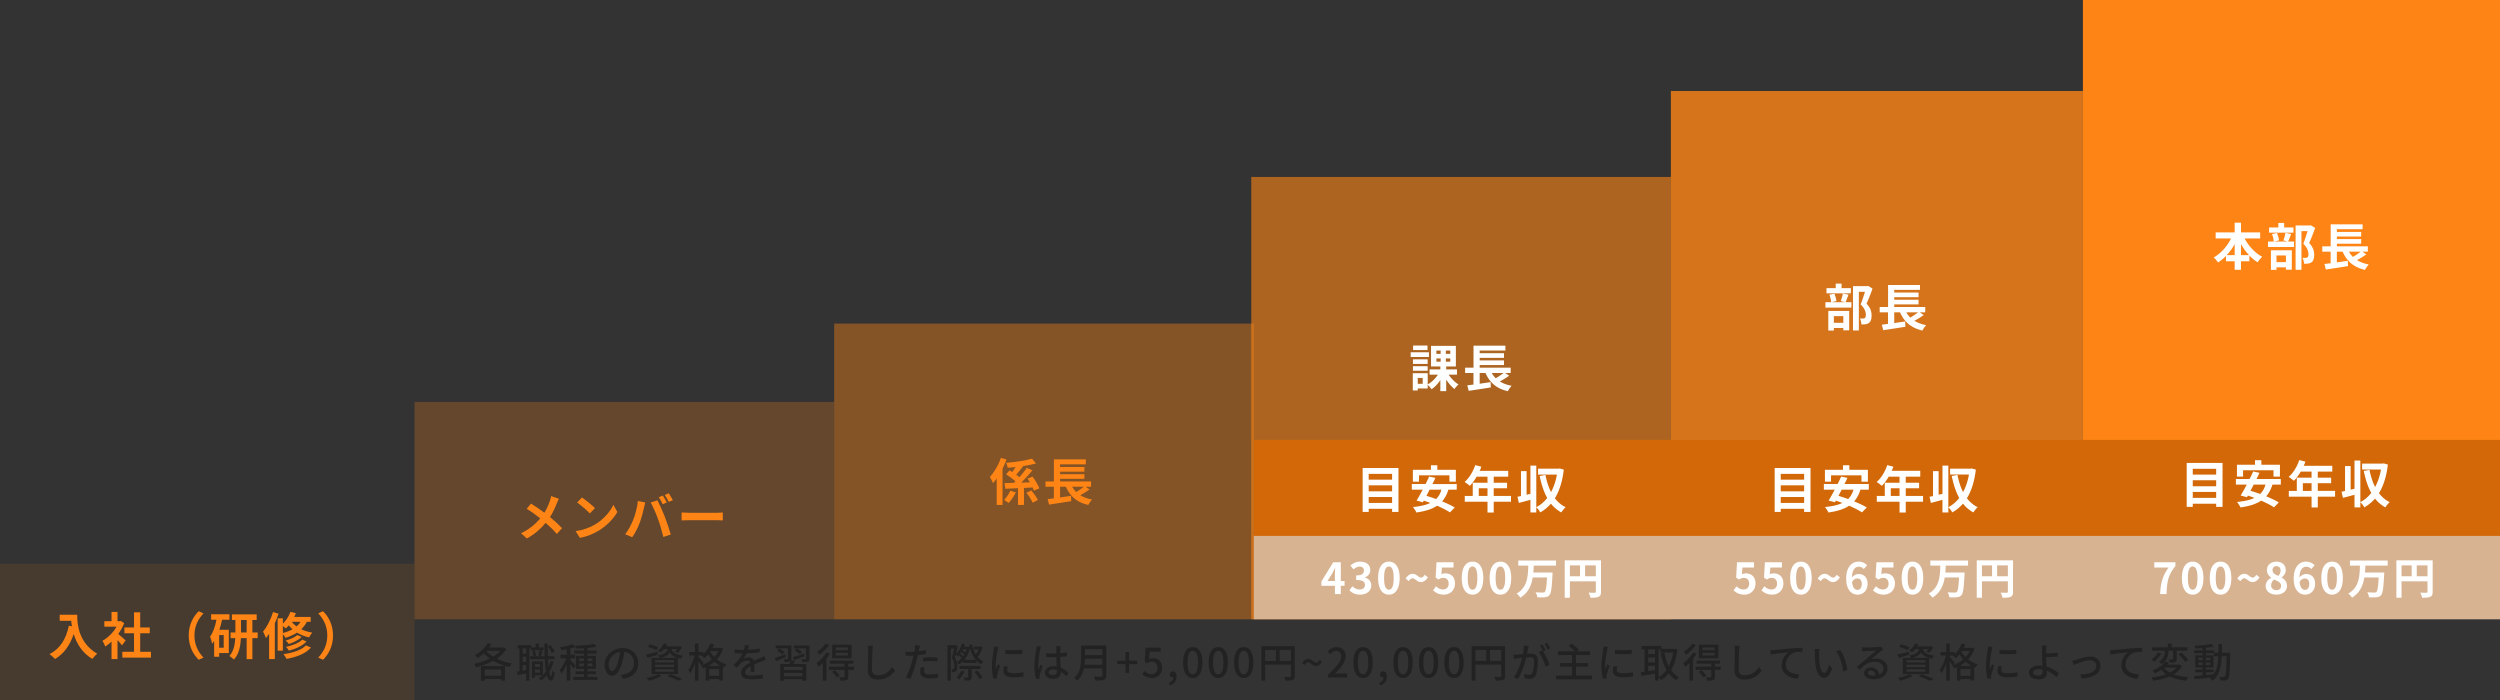 <svg width="989" height="277" fill="none" xmlns="http://www.w3.org/2000/svg"><rect width="100%" height="100%" fill="#333333" stroke="none"/><path opacity=".1" fill="#FE8515" d="M0 223h164v54H0z"/><path opacity=".24" fill="#FE8515" d="M164 159h166v86H164z"/><path d="M23.62 243.18h6.92c0 3.78.54 11.08 7.9 15.42-.52.42-1.5 1.46-1.92 2.08-4.14-2.5-6.26-6.28-7.36-9.86-1.5 4.48-3.9 7.8-7.38 9.88-.44-.5-1.56-1.48-2.18-1.94 4.16-2.1 6.54-5.96 7.64-11.22l1.22.22c-.14-.76-.22-1.48-.28-2.16h-4.56v-2.42Zm26.08 10.18-1.44 1.94c-.42-.56-1.1-1.36-1.78-2.1v7.54h-2.36v-6.9c-.8.74-1.64 1.4-2.48 1.92-.2-.64-.76-1.8-1.12-2.26 2.18-1.18 4.28-3.28 5.6-5.6h-4.84v-2.14h2.84v-3.68h2.36v3.68h.9l.42-.1 1.34.86c-.6 1.52-1.4 2.96-2.36 4.28.96.78 2.5 2.16 2.92 2.56Zm5.76 4.48h4.26v2.32H48.4v-2.32h4.62v-7.32h-3.8v-2.3h3.8v-5.98h2.44v5.98h3.78v2.3h-3.78v7.32ZM78.6 261c-2.16-2.12-3.94-5.32-3.94-9.6 0-4.28 1.78-7.48 3.94-9.6l1.9.84c-2 2.16-3.58 4.92-3.58 8.76s1.58 6.6 3.58 8.76l-1.9.84Zm9.9-4.76v-5h-1.8v5h1.8Zm2.28-11.08h-2.94c-.26 1.34-.62 2.7-1.06 3.98h3.74v9.2H86.7v1.46h-1.98v-6.22c-.26.38-.54.76-.82 1.1-.08-.64-.48-2.16-.8-2.84 1.22-1.64 2.04-4.06 2.54-6.68h-2.12V243h7.26v2.16Zm4.56 5.04h2.24v-4.94h-2.24v4.94Zm6.6 0v2.24h-2.1v8.32h-2.26v-8.32H95.3c-.12 2.94-.7 6.28-2.76 8.46-.4-.42-1.26-1.08-1.8-1.38 1.72-1.86 2.22-4.64 2.34-7.08h-1.86v-2.24h1.9v-4.94h-1.38v-2.2h9.8v2.2h-1.7v4.94h2.1Zm6.08-8.08 2.18.66c-.42 1.24-.92 2.54-1.48 3.78v14.16h-2.26v-10c-.4.6-.82 1.18-1.26 1.68-.2-.56-.76-1.94-1.14-2.56 1.6-1.88 3.08-4.8 3.96-7.72Zm3.88 5.52v2.78c1.42-.36 2.7-.84 3.82-1.48-.56-.5-1.06-1.02-1.48-1.54-.36.44-.76.84-1.16 1.2-.26-.26-.74-.64-1.18-.96Zm7.02-1.66h-3.52c.5.64 1.14 1.28 1.92 1.84.64-.54 1.16-1.14 1.6-1.84Zm3.98 0h-1.5c-.58 1.14-1.34 2.1-2.22 2.94 1.24.6 2.7 1.08 4.36 1.34-.42.44-1 1.34-1.28 1.9-1.84-.4-3.44-1.08-4.76-1.9-1.34.88-2.88 1.56-4.56 2.06-.18-.36-.64-.98-1.04-1.44v6.52h-2.06v-12.8h2.06v2.12c1.3-1.22 2.38-2.92 3-4.66l2.16.5c-.2.5-.42 1.02-.66 1.5h6.5v1.92Zm-3.34 7.08 1.7.7c-1.58 1.72-4.24 2.92-6.96 3.62-.26-.44-.74-1.1-1.16-1.48 2.5-.52 5.1-1.52 6.42-2.84Zm-1.96-1.82 1.74.72c-1.24 1.26-3.22 2.2-5.08 2.8-.28-.44-.8-1-1.26-1.36 1.7-.44 3.62-1.26 4.6-2.16Zm3.4 4.08 2.04.82c-2.08 2.44-5.62 3.78-9.7 4.52-.26-.58-.74-1.36-1.2-1.88 3.68-.5 7.14-1.58 8.86-3.46Zm6.8-13.52c2.16 2.12 3.94 5.32 3.94 9.6 0 4.28-1.78 7.48-3.94 9.6l-1.9-.84c2-2.16 3.58-4.92 3.58-8.76s-1.58-6.6-3.58-8.76l1.9-.84Zm90.24-45.56 3.06 1.08c-.26.44-.64 1.32-.82 1.78-.6 1.6-1.5 3.6-2.7 5.44 1.76 1.44 3.42 2.98 4.76 4.4l-2.06 2.3c-1.4-1.64-2.82-3.02-4.42-4.4-1.76 2.12-4.06 4.34-7.44 6.18l-2.3-2.06c3.26-1.58 5.64-3.52 7.6-5.9-1.42-1.12-3.32-2.56-5.36-3.78l1.72-2.06c1.6 1 3.66 2.4 5.28 3.6 1.02-1.6 1.66-3.18 2.2-4.74.18-.5.38-1.32.48-1.84Zm12.18.56c1.4.94 4 3.02 5.16 4.22l-2.04 2.1c-1.04-1.12-3.54-3.3-5-4.32l1.88-2Zm-2.5 13.32c3.12-.44 5.72-1.46 7.66-2.62 3.4-2.02 6.02-5.08 7.28-7.78l1.56 2.82c-1.52 2.7-4.18 5.46-7.4 7.4-2.02 1.22-4.6 2.34-7.42 2.82l-1.68-2.64Zm34.48-14.08c.5.74 1.2 2 1.58 2.74l-1.6.7c-.42-.82-1.02-2.02-1.56-2.78l1.58-.66Zm2.36-.9c.52.76 1.26 2.02 1.62 2.72l-1.6.7c-.4-.84-1.06-2-1.6-2.76l1.58-.66Zm-14.12 10.64c.9-2.24 1.66-5.06 1.9-7.6l2.92.6c-.18.58-.4 1.56-.48 2-.28 1.4-1.02 4.16-1.7 6.02-.72 1.94-1.9 4.22-2.96 5.72l-2.8-1.18c1.26-1.64 2.44-3.8 3.12-5.56Zm9.88-.42c-.76-2.1-2.06-5.06-2.9-6.58l2.66-.86c.82 1.54 2.2 4.62 2.94 6.56.72 1.8 1.78 5 2.34 6.98l-2.96.96c-.56-2.38-1.28-4.9-2.08-7.06Zm9.32.52v-3.14c.72.06 2.18.12 3.22.12h10.74c.92 0 1.82-.08 2.34-.12v3.14c-.48-.02-1.5-.1-2.34-.1h-10.74c-1.14 0-2.48.04-3.22.1Z" fill="#FE8515"/><path opacity=".4" fill="#FE8515" d="M330 128h166v117H330z"/><path opacity=".6" fill="#FE8515" d="M495 70h166v175H495z"/><path opacity=".8" fill="#FE8515" d="M661 36h163v155H661z"/><path fill="#FE8515" d="M824 0h165v191H824z"/><path fill="#D26807" d="M496 214h493v-40H496z"/><path fill="#D7B392" d="M496 212h493v33H496z"/><path d="m395.98 181.12 2.2.68c-.44 1.2-.98 2.44-1.58 3.64v14.3h-2.3v-10.46c-.48.68-.98 1.3-1.48 1.84-.2-.56-.84-1.9-1.22-2.46 1.74-1.84 3.4-4.68 4.38-7.54Zm3.7 13 2.2.68c-.76 1.46-1.82 3.1-2.86 4.18-.46-.38-1.26-.9-1.78-1.18.96-.98 1.94-2.52 2.44-3.68Zm8.84-1.28-3.44.18v6.72h-2.36v-6.62l-5 .24-.34-2.24 3.74-.1c.2-.2.4-.38.6-.6-.96-.9-2.48-2-3.7-2.8l1.38-1.54c.34.2.7.42 1.06.66.44-.6.9-1.3 1.32-1.98-1.06.1-2.12.2-3.12.28-.08-.56-.36-1.42-.62-1.94 3.6-.3 7.68-.9 10.22-1.64l1.56 1.9c-1.52.42-3.3.74-5.14 1.02l.08.04c-.9 1.14-1.9 2.42-2.74 3.38.48.34.9.68 1.26.98 1.1-1.24 2.16-2.56 2.94-3.7l2.18 1c-1.32 1.64-2.9 3.38-4.4 4.86l3.44-.12c-.3-.52-.64-1.02-.96-1.48l1.98-.78c1.08 1.4 2.22 3.32 2.7 4.62l-2.14.92c-.12-.36-.28-.8-.5-1.26Zm-2.46 2.1 1.94-.92c.96 1.14 2.12 2.72 2.58 3.78l-2.08 1.06c-.4-1.08-1.48-2.72-2.44-3.92Zm22.72-2.38h-4.64c.44.78.96 1.46 1.58 2.08 1.06-.62 2.2-1.4 3.06-2.08Zm.7 0 1.54 1.08c-1.14.82-2.48 1.62-3.68 2.26 1.28.8 2.82 1.38 4.66 1.72-.5.52-1.18 1.5-1.5 2.14-4.52-1.04-7.18-3.42-8.84-7.2h-2.3v4.24c1.4-.2 2.88-.42 4.32-.64l.1 2.1c-3.06.5-6.36 1-8.78 1.36l-.54-2.18c.72-.08 1.54-.2 2.44-.3v-4.58h-3.3v-2.1h3.32v-8.72h12.62v1.94h-10.18v1.06h9.62v1.84h-9.62v1h9.62v1.84h-9.62v1.04h12.26v2.1h-2.14Z" fill="#FE8515"/><path d="M564.72 136.68v1.8h-5.7v-1.8h5.7Zm.58 2.68v1.88h-7.24v-1.88h7.24Zm-.52 2.78v1.82h-5.82v-1.82h5.82Zm-5.82 4.52v-1.78h5.82v1.78h-5.82Zm3.86 5.16v-2.3h-1.96v2.3h1.96Zm5.42-10.02v1.28h1.68v-1.28h-1.68Zm0-3.12v1.3h1.68v-1.3h-1.68Zm5.5 1.3v-1.3h-1.76v1.3h1.76Zm0 3.1v-1.28h-1.76v1.28h1.76Zm2.64 5.14h-3.3c1 1.52 2.52 3.02 3.92 3.88-.52.4-1.24 1.24-1.6 1.8-1.14-.88-2.32-2.26-3.28-3.74v4.56h-2.32v-4.36c-.98 1.48-2.2 2.78-3.5 3.62-.34-.52-1-1.3-1.5-1.74v1.44h-3.94v.78h-1.96v-6.82h5.9v4.44c1.54-.84 3.04-2.3 4.02-3.86h-3.28v-2.1h4.26v-1.16h-3.68v-8.14h9.82v8.14h-3.82v1.16h4.26v2.1Zm18.4-.66h-4.64c.44.78.96 1.46 1.58 2.08 1.06-.62 2.2-1.4 3.06-2.08Zm.7 0 1.54 1.08c-1.14.82-2.48 1.62-3.68 2.26 1.28.8 2.82 1.38 4.66 1.72-.5.52-1.18 1.5-1.5 2.14-4.52-1.04-7.18-3.42-8.84-7.2h-2.3v4.24c1.4-.2 2.88-.42 4.32-.64l.1 2.1c-3.06.5-6.36 1-8.78 1.36l-.54-2.18c.72-.08 1.54-.2 2.44-.3v-4.58h-3.3v-2.1h3.32v-8.72h12.62v1.94h-10.18v1.06h9.62v1.84h-9.62v1h9.62v1.84h-9.62v1.04h12.26v2.1h-2.14Zm136.72-33.58v2.06h-9.64v-2.06h3.66v-1.78h2.3v1.78h3.68Zm-2.98 11.08h-3.74v2.64h3.74v-2.64Zm-5.94 5.7V123h8.26v7.68h-2.32v-.92h-3.74v1h-2.2Zm5.76-14.66 2.24.48c-.44 1.1-.84 2.2-1.18 2.96h2.32v2.16h-10.28v-2.16h2.28c-.06-.8-.36-2.04-.7-2.96l1.94-.4c.42.9.74 2.1.82 2.92l-1.88.44h5.32l-1.7-.42c.3-.84.66-2.1.82-3.02Zm10-3 1.74 1.08c-.7 1.94-1.58 4.24-2.38 5.94 1.7 1.8 2 3.36 2 4.68 0 1.46-.32 2.44-1.08 2.98-.38.26-.86.42-1.36.5-.46.06-1.04.06-1.6.04 0-.64-.2-1.66-.58-2.34.44.04.82.06 1.12.04.28-.02.54-.06.74-.16.36-.22.48-.68.48-1.36 0-1.08-.44-2.52-2.04-4.08.58-1.42 1.22-3.46 1.7-4.98h-2.42v15.3h-2.32V113.2h5.64l.36-.1Zm19.74 10.46h-4.64c.44.78.96 1.46 1.58 2.08 1.06-.62 2.2-1.4 3.06-2.08Zm.7 0 1.54 1.08c-1.14.82-2.48 1.62-3.68 2.26 1.28.8 2.82 1.38 4.66 1.72-.5.52-1.18 1.5-1.5 2.14-4.52-1.04-7.18-3.42-8.84-7.2h-2.3v4.24c1.4-.2 2.88-.42 4.32-.64l.1 2.1c-3.06.5-6.36 1-8.78 1.36l-.54-2.18c.72-.08 1.54-.2 2.44-.3v-4.58h-3.3v-2.1h3.32v-8.72h12.62v1.94h-10.18v1.06h9.62v1.84h-9.62v1h9.62v1.84h-9.62v1.04h12.26v2.1h-2.14Zm-55.02 75.4h9.26v-2.36h-9.26v2.36Zm9.26-6.96h-9.26v2.36h9.26V192Zm0-4.54h-9.26v2.3h9.26v-2.3Zm-11.66-2.32h14.18v17.38h-2.52v-1.24h-9.26v1.24h-2.4v-17.38Zm22.3 2.9v2.5h-2.42v-4.7h7.14v-1.78h2.52v1.78h7.34v4.7h-2.54v-2.5h-12.04Zm8.86 5.68h-4.66c-.42.84-.86 1.66-1.26 2.44 1.2.34 2.5.78 3.82 1.26.98-.96 1.68-2.16 2.1-3.7Zm6.08 0h-3.32c-.58 1.9-1.4 3.4-2.48 4.62 1.94.8 3.74 1.64 5 2.42l-1.9 1.94c-1.22-.82-3.06-1.76-5.08-2.64-2.12 1.42-4.84 2.2-8.2 2.68-.22-.56-.9-1.64-1.36-2.16 2.8-.28 5.08-.76 6.88-1.62-.88-.32-1.74-.64-2.58-.9l-.36.64-2.5-.68c.72-1.16 1.56-2.68 2.42-4.3h-4.3v-2.24h5.44c.52-1.02 1-2.04 1.4-2.96l2.5.52c-.36.78-.76 1.6-1.18 2.44h9.62v2.24Zm8.7 2.48h3.46v-3.04H748v3.04Zm12.76 0v2.28h-6.84v4.28h-2.46v-4.28h-9v-2.28h3.16v-5.24h5.84v-2.4h-4.28c-.82 1.42-1.78 2.7-2.72 3.64-.46-.4-1.48-1.2-2.06-1.54 1.8-1.52 3.34-4.08 4.2-6.66l2.42.62c-.18.56-.4 1.1-.66 1.64h11.3v2.3h-5.74v2.4h5.28v2.2h-5.28v3.04h6.84Zm19.26-10.88 1.62.46c-.54 4.68-1.74 8.42-3.52 11.32 1.14 1.5 2.54 2.72 4.26 3.54-.56.46-1.34 1.42-1.7 2.08-1.64-.9-3-2.06-4.12-3.48-1.22 1.4-2.62 2.56-4.22 3.46-.36-.6-1.02-1.56-1.58-2.02v2.04h-2.32v-5c-1.6.46-3.22.88-4.58 1.24l-.54-2.44c.42-.08.88-.18 1.38-.28v-9.86h2.22v9.34l1.52-.36v-11.18h2.32v16.44c1.64-.82 3.1-2.06 4.32-3.62-1.36-2.44-2.3-5.38-2.98-8.7l2.28-.42c.48 2.48 1.2 4.8 2.22 6.78 1.06-1.98 1.86-4.3 2.32-6.92h-7.46v-2.34h8.16l.4-.08Zm-238.56 13.64h9.26v-2.36h-9.26v2.36Zm9.26-6.96h-9.26v2.36h9.26V192Zm0-4.54h-9.26v2.3h9.26v-2.3Zm-11.66-2.32h14.18v17.38h-2.52v-1.24h-9.26v1.24h-2.4v-17.38Zm22.3 2.9v2.5h-2.42v-4.7h7.14v-1.78h2.52v1.78h7.34v4.7h-2.54v-2.5h-12.04Zm8.86 5.68h-4.66c-.42.84-.86 1.66-1.26 2.44 1.2.34 2.5.78 3.82 1.26.98-.96 1.68-2.16 2.1-3.7Zm6.08 0h-3.32c-.58 1.9-1.4 3.4-2.48 4.62 1.94.8 3.74 1.64 5 2.42l-1.9 1.94c-1.22-.82-3.06-1.76-5.08-2.64-2.12 1.42-4.84 2.2-8.2 2.68-.22-.56-.9-1.64-1.36-2.16 2.8-.28 5.08-.76 6.88-1.62-.88-.32-1.74-.64-2.58-.9l-.36.64-2.5-.68c.72-1.16 1.56-2.68 2.42-4.3h-4.3v-2.24h5.44c.52-1.02 1-2.04 1.4-2.96l2.5.52c-.36.78-.76 1.6-1.18 2.44h9.62v2.24Zm8.7 2.48h3.46v-3.04H585v3.04Zm12.76 0v2.28h-6.84v4.28h-2.46v-4.28h-9v-2.28h3.16v-5.24h5.84v-2.4h-4.28c-.82 1.42-1.78 2.7-2.72 3.64-.46-.4-1.48-1.2-2.06-1.54 1.8-1.52 3.34-4.08 4.2-6.66l2.42.62c-.18.56-.4 1.1-.66 1.64h11.3v2.3h-5.74v2.4h5.28v2.2h-5.28v3.04h6.84Zm19.26-10.88 1.62.46c-.54 4.68-1.74 8.42-3.52 11.32 1.14 1.5 2.54 2.72 4.26 3.54-.56.46-1.34 1.42-1.7 2.08-1.64-.9-3-2.06-4.12-3.48-1.22 1.4-2.62 2.56-4.22 3.46-.36-.6-1.02-1.56-1.58-2.02v2.04h-2.32v-5c-1.6.46-3.22.88-4.58 1.24l-.54-2.44c.42-.08.88-.18 1.38-.28v-9.86h2.22v9.34l1.52-.36v-11.18h2.32v16.44c1.64-.82 3.1-2.06 4.32-3.62-1.36-2.44-2.3-5.38-2.98-8.7l2.28-.42c.48 2.48 1.2 4.8 2.22 6.78 1.06-1.98 1.86-4.3 2.32-6.92h-7.46v-2.34h8.16l.4-.08Zm73.054 49.918c-1.989 0-3.315-.782-4.25-1.717l1.156-1.598c.714.697 1.598 1.275 2.771 1.275 1.309 0 2.227-.833 2.227-2.312 0-1.462-.85-2.278-2.125-2.278-.748 0-1.156.187-1.887.663l-1.139-.748.34-6.103h6.732v2.091h-4.573l-.238 2.669a3.254 3.254 0 0 1 1.513-.357c2.108 0 3.876 1.258 3.876 3.995 0 2.805-2.074 4.42-4.403 4.42Zm11.031 0c-1.989 0-3.315-.782-4.25-1.717l1.156-1.598c.714.697 1.598 1.275 2.771 1.275 1.309 0 2.227-.833 2.227-2.312 0-1.462-.85-2.278-2.125-2.278-.748 0-1.156.187-1.887.663l-1.139-.748.34-6.103h6.732v2.091h-4.573l-.238 2.669a3.254 3.254 0 0 1 1.513-.357c2.108 0 3.876 1.258 3.876 3.995 0 2.805-2.074 4.42-4.403 4.42Zm11.354 0c-2.567 0-4.267-2.244-4.267-6.579 0-4.352 1.7-6.477 4.267-6.477 2.55 0 4.25 2.142 4.25 6.477 0 4.335-1.7 6.579-4.25 6.579Zm0-1.955c1.071 0 1.887-1.088 1.887-4.624 0-3.519-.816-4.539-1.887-4.539-1.088 0-1.904 1.02-1.904 4.539 0 3.536.816 4.624 1.904 4.624Zm12.68-3.009c-1.581 0-2.278-1.496-3.349-1.496-.527 0-1.003.374-1.411 1.122l-1.309-.986c.884-1.394 1.836-1.921 2.771-1.921 1.564 0 2.278 1.496 3.332 1.496.544 0 1.003-.374 1.411-1.105l1.309.986c-.867 1.377-1.836 1.904-2.754 1.904Zm9.687 3.077c.935 0 1.7-.782 1.7-2.312 0-1.496-.697-2.193-1.785-2.193-.68 0-1.428.357-2.057 1.326.238 2.295 1.088 3.179 2.142 3.179Zm3.808-9.741-1.326 1.496c-.442-.51-1.207-.918-1.938-.918-1.445 0-2.635 1.088-2.737 4.233.68-.833 1.768-1.343 2.584-1.343 2.108 0 3.604 1.258 3.604 3.961 0 2.584-1.802 4.199-3.944 4.199-2.397 0-4.522-1.921-4.522-6.358 0-4.692 2.329-6.698 4.862-6.698a4.66 4.66 0 0 1 3.417 1.428Zm6.594 11.628c-1.989 0-3.315-.782-4.25-1.717l1.156-1.598c.714.697 1.598 1.275 2.771 1.275 1.309 0 2.227-.833 2.227-2.312 0-1.462-.85-2.278-2.125-2.278-.748 0-1.156.187-1.887.663l-1.139-.748.34-6.103h6.732v2.091h-4.573l-.238 2.669a3.254 3.254 0 0 1 1.513-.357c2.108 0 3.876 1.258 3.876 3.995 0 2.805-2.074 4.42-4.403 4.42Zm11.354 0c-2.567 0-4.267-2.244-4.267-6.579 0-4.352 1.7-6.477 4.267-6.477 2.55 0 4.25 2.142 4.25 6.477 0 4.335-1.7 6.579-4.25 6.579Zm0-1.955c1.071 0 1.887-1.088 1.887-4.624 0-3.519-.816-4.539-1.887-4.539-1.088 0-1.904 1.02-1.904 4.539 0 3.536.816 4.624 1.904 4.624Zm21.996-9.537h-8.84c-.034.901-.068 1.836-.153 2.754h7.633s-.017.646-.051.901c-.255 5.219-.544 7.276-1.207 8.024-.51.595-1.054.765-1.819.85-.663.085-1.836.068-2.958.017-.051-.578-.34-1.428-.714-1.989 1.173.102 2.329.102 2.839.102.357 0 .578-.034.799-.221.442-.425.714-2.091.901-5.729h-5.661c-.527 3.145-1.751 6.086-4.913 7.99-.306-.544-.935-1.241-1.462-1.632 4.369-2.448 4.505-6.97 4.624-11.067h-3.961v-1.989h14.943v1.989Zm11.492 4.216h4.25v-4.284h-4.25v4.284Zm-6.018-4.284v4.284h4.012v-4.284h-4.012Zm12.308-2.006v12.427c0 1.105-.238 1.666-.952 1.989-.68.34-1.7.374-3.213.374-.102-.561-.442-1.496-.731-2.023.969.068 2.074.051 2.414.051.323-.017.442-.119.442-.408v-4.114h-10.268v6.494h-2.04v-14.79h14.348Zm-271.19 8.16h2.924v-2.567c0-.731.068-1.87.102-2.601h-.068c-.306.663-.646 1.36-1.003 2.04l-1.955 3.128Zm6.749 0v1.904h-1.496V235h-2.329v-3.264h-5.355v-1.7l4.692-7.616h2.992v7.412h1.496Zm6.152 5.406c-1.989 0-3.332-.748-4.216-1.751l1.173-1.581c.748.731 1.666 1.292 2.805 1.292 1.275 0 2.142-.629 2.142-1.751 0-1.241-.731-2.006-3.468-2.006v-1.802c2.312 0 3.06-.799 3.06-1.921 0-.986-.612-1.564-1.683-1.581-.901.017-1.632.442-2.38 1.122l-1.275-1.53c1.088-.952 2.295-1.547 3.774-1.547 2.431 0 4.08 1.19 4.08 3.349 0 1.36-.765 2.346-2.108 2.873v.085c1.428.391 2.516 1.445 2.516 3.094 0 2.312-2.023 3.655-4.42 3.655Zm11.388 0c-2.567 0-4.267-2.244-4.267-6.579 0-4.352 1.7-6.477 4.267-6.477 2.55 0 4.25 2.142 4.25 6.477 0 4.335-1.7 6.579-4.25 6.579Zm0-1.955c1.071 0 1.887-1.088 1.887-4.624 0-3.519-.816-4.539-1.887-4.539-1.088 0-1.904 1.02-1.904 4.539 0 3.536.816 4.624 1.904 4.624Zm12.68-3.009c-1.581 0-2.278-1.496-3.349-1.496-.527 0-1.003.374-1.411 1.122l-1.309-.986c.884-1.394 1.836-1.921 2.771-1.921 1.564 0 2.278 1.496 3.332 1.496.544 0 1.003-.374 1.411-1.105l1.309.986c-.867 1.377-1.836 1.904-2.754 1.904Zm9.058 4.964c-1.989 0-3.315-.782-4.25-1.717l1.156-1.598c.714.697 1.598 1.275 2.771 1.275 1.309 0 2.227-.833 2.227-2.312 0-1.462-.85-2.278-2.125-2.278-.748 0-1.156.187-1.887.663l-1.139-.748.34-6.103h6.732v2.091h-4.573l-.238 2.669a3.254 3.254 0 0 1 1.513-.357c2.108 0 3.876 1.258 3.876 3.995 0 2.805-2.074 4.42-4.403 4.42Zm11.354 0c-2.567 0-4.267-2.244-4.267-6.579 0-4.352 1.7-6.477 4.267-6.477 2.55 0 4.25 2.142 4.25 6.477 0 4.335-1.7 6.579-4.25 6.579Zm0-1.955c1.071 0 1.887-1.088 1.887-4.624 0-3.519-.816-4.539-1.887-4.539-1.088 0-1.904 1.02-1.904 4.539 0 3.536.816 4.624 1.904 4.624Zm11.031 1.955c-2.567 0-4.267-2.244-4.267-6.579 0-4.352 1.7-6.477 4.267-6.477 2.55 0 4.25 2.142 4.25 6.477 0 4.335-1.7 6.579-4.25 6.579Zm0-1.955c1.071 0 1.887-1.088 1.887-4.624 0-3.519-.816-4.539-1.887-4.539-1.088 0-1.904 1.02-1.904 4.539 0 3.536.816 4.624 1.904 4.624Zm21.996-9.537h-8.84c-.034.901-.068 1.836-.153 2.754h7.633s-.017.646-.051.901c-.255 5.219-.544 7.276-1.207 8.024-.51.595-1.054.765-1.819.85-.663.085-1.836.068-2.958.017-.051-.578-.34-1.428-.714-1.989 1.173.102 2.329.102 2.839.102.357 0 .578-.034.799-.221.442-.425.714-2.091.901-5.729h-5.661c-.527 3.145-1.751 6.086-4.913 7.99-.306-.544-.935-1.241-1.462-1.632 4.369-2.448 4.505-6.97 4.624-11.067h-3.961v-1.989h14.943v1.989Zm11.492 4.216h4.25v-4.284h-4.25v4.284Zm-6.018-4.284v4.284h4.012v-4.284h-4.012Zm12.308-2.006v12.427c0 1.105-.238 1.666-.952 1.989-.68.34-1.7.374-3.213.374-.102-.561-.442-1.496-.731-2.023.969.068 2.074.051 2.414.051.323-.017.442-.119.442-.408v-4.114h-10.268v6.494h-2.04v-14.79h14.348ZM854.544 235c.221-4.369.952-7.157 3.349-10.489h-5.661v-2.091h8.364v1.513c-2.924 3.57-3.315 6.137-3.519 11.067h-2.533Zm12.884.238c-2.567 0-4.267-2.244-4.267-6.579 0-4.352 1.7-6.477 4.267-6.477 2.55 0 4.25 2.142 4.25 6.477 0 4.335-1.7 6.579-4.25 6.579Zm0-1.955c1.071 0 1.887-1.088 1.887-4.624 0-3.519-.816-4.539-1.887-4.539-1.088 0-1.904 1.02-1.904 4.539 0 3.536.816 4.624 1.904 4.624Zm11.031 1.955c-2.567 0-4.267-2.244-4.267-6.579 0-4.352 1.7-6.477 4.267-6.477 2.55 0 4.25 2.142 4.25 6.477 0 4.335-1.7 6.579-4.25 6.579Zm0-1.955c1.071 0 1.887-1.088 1.887-4.624 0-3.519-.816-4.539-1.887-4.539-1.088 0-1.904 1.02-1.904 4.539 0 3.536.816 4.624 1.904 4.624Zm12.68-3.009c-1.581 0-2.278-1.496-3.349-1.496-.527 0-1.003.374-1.411 1.122l-1.309-.986c.884-1.394 1.836-1.921 2.771-1.921 1.564 0 2.278 1.496 3.332 1.496.544 0 1.003-.374 1.411-1.105l1.309.986c-.867 1.377-1.836 1.904-2.754 1.904Zm9.364 4.964c-2.397 0-4.199-1.394-4.199-3.366 0-1.615.986-2.652 2.159-3.281v-.085c-.969-.697-1.666-1.649-1.666-2.992 0-2.023 1.598-3.315 3.791-3.315 2.227 0 3.655 1.343 3.655 3.349 0 1.241-.782 2.278-1.615 2.873v.085c1.156.629 2.108 1.649 2.108 3.366 0 1.904-1.683 3.366-4.233 3.366Zm.799-7.429c.612-.646.901-1.36.901-2.108 0-1.02-.612-1.751-1.666-1.751-.85 0-1.53.561-1.53 1.564 0 1.19.969 1.768 2.295 2.295Zm-.731 5.661c1.054 0 1.836-.595 1.836-1.683 0-1.309-1.156-1.853-2.788-2.516-.68.544-1.156 1.394-1.156 2.329 0 1.139.935 1.87 2.108 1.87Zm11.286-.119c.935 0 1.7-.782 1.7-2.312 0-1.496-.697-2.193-1.785-2.193-.68 0-1.428.357-2.057 1.326.238 2.295 1.088 3.179 2.142 3.179Zm3.808-9.741-1.326 1.496c-.442-.51-1.207-.918-1.938-.918-1.445 0-2.635 1.088-2.737 4.233.68-.833 1.768-1.343 2.584-1.343 2.108 0 3.604 1.258 3.604 3.961 0 2.584-1.802 4.199-3.944 4.199-2.397 0-4.522-1.921-4.522-6.358 0-4.692 2.329-6.698 4.862-6.698a4.66 4.66 0 0 1 3.417 1.428Zm6.917 11.628c-2.567 0-4.267-2.244-4.267-6.579 0-4.352 1.7-6.477 4.267-6.477 2.55 0 4.25 2.142 4.25 6.477 0 4.335-1.7 6.579-4.25 6.579Zm0-1.955c1.071 0 1.887-1.088 1.887-4.624 0-3.519-.816-4.539-1.887-4.539-1.088 0-1.904 1.02-1.904 4.539 0 3.536.816 4.624 1.904 4.624Zm21.996-9.537h-8.84c-.034.901-.068 1.836-.153 2.754h7.633s-.017.646-.051.901c-.255 5.219-.544 7.276-1.207 8.024-.51.595-1.054.765-1.819.85-.663.085-1.836.068-2.958.017-.051-.578-.34-1.428-.714-1.989 1.173.102 2.329.102 2.839.102.357 0 .578-.034.799-.221.442-.425.714-2.091.901-5.729h-5.661c-.527 3.145-1.751 6.086-4.913 7.99-.306-.544-.935-1.241-1.462-1.632 4.369-2.448 4.505-6.97 4.624-11.067h-3.961v-1.989h14.943v1.989Zm11.492 4.216h4.25v-4.284h-4.25v4.284Zm-6.018-4.284v4.284h4.012v-4.284h-4.012Zm12.308-2.006v12.427c0 1.105-.238 1.666-.952 1.989-.68.34-1.7.374-3.213.374-.102-.561-.442-1.496-.731-2.023.969.068 2.074.051 2.414.051.323-.017.442-.119.442-.408v-4.114h-10.268v6.494h-2.04v-14.79h14.348Zm-94.9-24.712h9.26v-2.36h-9.26v2.36Zm9.26-6.96h-9.26v2.36h9.26V190Zm0-4.54h-9.26v2.3h9.26v-2.3Zm-11.66-2.32h14.18v17.38h-2.52v-1.24h-9.26v1.24h-2.4v-17.38Zm22.3 2.9v2.5h-2.42v-4.7h7.14v-1.78h2.52v1.78h7.34v4.7h-2.54v-2.5h-12.04Zm8.86 5.68h-4.66c-.42.84-.86 1.66-1.26 2.44 1.2.34 2.5.78 3.82 1.26.98-.96 1.68-2.16 2.1-3.7Zm6.08 0h-3.32c-.58 1.9-1.4 3.4-2.48 4.62 1.94.8 3.74 1.64 5 2.42l-1.9 1.94c-1.22-.82-3.06-1.76-5.08-2.64-2.12 1.42-4.84 2.2-8.2 2.68-.22-.56-.9-1.64-1.36-2.16 2.8-.28 5.08-.76 6.88-1.62-.88-.32-1.74-.64-2.58-.9l-.36.64-2.5-.68c.72-1.16 1.56-2.68 2.42-4.3h-4.3v-2.24h5.44c.52-1.02 1-2.04 1.4-2.96l2.5.52c-.36.78-.76 1.6-1.18 2.44h9.62v2.24Zm8.7 2.48h3.46v-3.04H911v3.04Zm12.76 0v2.28h-6.84v4.28h-2.46v-4.28h-9v-2.28h3.16v-5.24h5.84v-2.4h-4.28c-.82 1.42-1.78 2.7-2.72 3.64-.46-.4-1.48-1.2-2.06-1.54 1.8-1.52 3.34-4.08 4.2-6.66l2.42.62c-.18.56-.4 1.1-.66 1.64h11.3v2.3h-5.74v2.4h5.28v2.2h-5.28v3.04h6.84Zm19.26-10.88 1.62.46c-.54 4.68-1.74 8.42-3.52 11.32 1.14 1.5 2.54 2.72 4.26 3.54-.56.46-1.34 1.42-1.7 2.08-1.64-.9-3-2.06-4.12-3.48-1.22 1.4-2.62 2.56-4.22 3.46-.36-.6-1.02-1.56-1.58-2.02v2.04h-2.32v-5c-1.6.46-3.22.88-4.58 1.24l-.54-2.44c.42-.08.88-.18 1.38-.28v-9.86h2.22v9.34l1.52-.36v-11.18h2.32v16.44c1.64-.82 3.1-2.06 4.32-3.62-1.36-2.44-2.3-5.38-2.98-8.7l2.28-.42c.48 2.48 1.2 4.8 2.22 6.78 1.06-1.98 1.86-4.3 2.32-6.92h-7.46v-2.34h8.16l.4-.08Zm-56.48-82.38h3.18a22.29 22.29 0 0 1-3.18-4.4v4.4Zm-5.64 0h3.14v-4.36c-.9 1.6-1.96 3.08-3.14 4.36Zm13.22-6.6h-6.14c1.56 3 4.12 5.76 6.98 7.26-.6.48-1.42 1.48-1.84 2.16-1.16-.72-2.26-1.62-3.26-2.68v2.28h-3.32v3.38h-2.5v-3.38h-3.44v-2.1c-.96.98-2.02 1.86-3.12 2.56-.42-.6-1.18-1.52-1.74-1.98 2.82-1.54 5.34-4.42 6.88-7.5h-6.1v-2.4h7.52v-3.86h2.5v3.86h7.58v2.4Zm13.18-4.36v2.06h-9.64v-2.06h3.66V88.2h2.3v1.78h3.68Zm-2.98 11.08h-3.74v2.64h3.74v-2.64Zm-5.94 5.7V99h8.26v7.68h-2.32v-.92h-3.74v1h-2.2Zm5.76-14.66 2.24.48c-.44 1.1-.84 2.2-1.18 2.96h2.32v2.16h-10.28v-2.16h2.28c-.06-.8-.36-2.04-.7-2.96l1.94-.4c.42.9.74 2.1.82 2.92l-1.88.44h5.32l-1.7-.42c.3-.84.66-2.1.82-3.02Zm10-3 1.74 1.08c-.7 1.94-1.58 4.24-2.38 5.94 1.7 1.8 2 3.36 2 4.68 0 1.46-.32 2.44-1.08 2.98-.38.26-.86.42-1.36.5-.46.06-1.04.06-1.6.04 0-.64-.2-1.66-.58-2.34.44.04.82.06 1.12.04.28-.02.54-.06.74-.16.36-.22.48-.68.48-1.36 0-1.08-.44-2.52-2.04-4.08.58-1.42 1.22-3.46 1.7-4.98h-2.42v15.3h-2.32V89.2h5.64l.36-.1Zm19.74 10.46h-4.64c.44.78.96 1.46 1.58 2.08 1.06-.62 2.2-1.4 3.06-2.08Zm.7 0 1.54 1.08c-1.14.82-2.48 1.62-3.68 2.26 1.28.8 2.82 1.38 4.66 1.72-.5.52-1.18 1.5-1.5 2.14-4.52-1.04-7.18-3.42-8.84-7.2h-2.3v4.24c1.4-.2 2.88-.42 4.32-.64l.1 2.1c-3.06.5-6.36 1-8.78 1.36l-.54-2.18c.72-.08 1.54-.2 2.44-.3v-4.58h-3.3v-2.1h3.32v-8.72h12.62v1.94h-10.18v1.06h9.62v1.84h-9.62v1h9.62v1.84h-9.62v1.04h12.26v2.1h-2.14Z" fill="#fff"/><path d="M198.2 264.832h-6.432v2.48h6.432v-2.48Zm-7.936 4.464v-5.808h9.52v5.76H198.2v-.624h-6.432v.672h-1.504Zm2.144-11.824-.048.064c.736.8 1.664 1.552 2.736 2.208 1.088-.672 2.064-1.424 2.816-2.272h-5.504Zm6.88-1.376 1.04.688c-.912 1.456-2.24 2.72-3.808 3.76a21.824 21.824 0 0 0 6 1.952 6.471 6.471 0 0 0-.96 1.376c-2.32-.48-4.544-1.328-6.464-2.464-2.128 1.184-4.544 2.032-6.848 2.544-.144-.384-.464-1.008-.736-1.328a25.763 25.763 0 0 0 6.224-2.112 15.888 15.888 0 0 1-2.336-2.032 16.7 16.7 0 0 1-2.384 1.84c-.24-.288-.784-.848-1.12-1.104 2-1.088 3.936-2.848 5.056-4.784l1.408.496c-.256.416-.544.848-.848 1.248h5.52l.256-.08Zm20.08 1.664-1.056.592c-.288-.736-.928-1.84-1.568-2.624l.992-.528c.688.768 1.344 1.84 1.632 2.56Zm-11.2.816v-2.032h-1.424v2.032h1.424Zm-1.424 6.752 1.424-.272v-2h-1.424v2.272Zm1.424-3.504v-2.032h-1.424v2.032h1.424Zm6.88-5.728v1.136h-4.928v-.688h-.704v12.72h-1.248v-2.896c-1.216.256-2.4.512-3.408.72l-.256-1.36c.304-.048.64-.112.992-.176v-9.008h-.688v-1.328h5.344v.88h1.76v-1.488h1.28v1.488h1.856Zm-3.424 10.016h1.968v-1.232h-1.968v1.232Zm1.968-3.424h-1.968v1.184h1.968v-1.184Zm4.208-1.216 1.2.272c-.4 1.504-.976 2.864-1.696 4.032.192 1.088.432 1.728.72 1.728.224 0 .384-.8.464-2.208.224.304.768.672.976.816-.32 2.528-.96 3.136-1.504 3.12-.736-.016-1.264-.752-1.632-2.08-.672.816-1.44 1.52-2.288 2.112a6.703 6.703 0 0 0-.864-.992 8.939 8.939 0 0 0 1.456-1.104h-3.008v.976h-1.168v-6.528h4.304v5.424c.448-.448.864-.928 1.232-1.456-.224-1.328-.368-2.96-.448-4.816h-5.824v-1.184h1.248c-.032-.576-.208-1.456-.432-2.096l.992-.224c.256.656.464 1.536.496 2.128l-.784.192h2.544l-.8-.208c.16-.592.384-1.52.48-2.144l1.168.24c-.256.736-.48 1.552-.704 2.112h1.552a222.083 222.083 0 0 1-.112-4.992h1.312c0 1.744.016 3.44.08 4.992h2.56v1.184h-2.512c.064 1.072.128 2.064.224 2.944.304-.704.56-1.456.768-2.24Zm9.936 1.856-.864 1.168c-.24-.448-.768-1.2-1.248-1.856v6.592h-1.44v-6.464c-.592 1.456-1.328 2.832-2.048 3.728-.144-.416-.496-1.024-.72-1.376.944-1.088 1.968-2.992 2.576-4.688h-2.272v-1.408h2.464v-2.176a29.08 29.08 0 0 1-2.16.368 4.587 4.587 0 0 0-.432-1.152c1.776-.288 3.792-.752 4.992-1.28l1.024 1.136c-.576.224-1.264.432-1.984.624v2.48h1.872v1.408h-1.872v.736c.464.4 1.824 1.792 2.112 2.16Zm1.392.224H231v-1.072h-1.872v1.072Zm0-3.072v1.072H231v-1.072h-1.872Zm5.232 0h-1.92v1.072h1.92v-1.072Zm0 3.072v-1.072h-1.92v1.072h1.92Zm-1.92 4.208h3.888v1.2h-9.552v-1.2H231v-1.04h-3.328v-1.152H231v-.96h-3.184v-5.184H231v-.896h-3.776v-1.184H231v-.896a77.09 77.09 0 0 1-3.216.128 3.99 3.99 0 0 0-.336-1.104c2.64-.096 5.824-.352 7.648-.72l.88 1.088c-.992.224-2.224.384-3.536.496v1.008h3.568v1.184h-3.568v.896h3.28v5.184h-3.28v.96h3.328v1.152h-3.328v1.04Zm9.792-2.288c.688 0 1.456-1.024 2.192-3.472.4-1.248.704-2.688.864-4.08-2.848.464-4.512 2.944-4.512 4.896 0 1.824.816 2.656 1.456 2.656Zm4.256 3.056-.944-1.504a8.972 8.972 0 0 0 1.408-.224c2.032-.464 3.84-1.936 3.84-4.496 0-2.304-1.376-4.112-3.808-4.416-.224 1.424-.512 2.96-.944 4.448-.96 3.232-2.272 5.04-3.856 5.04-1.568 0-3.008-1.776-3.008-4.416 0-3.52 3.12-6.576 7.088-6.576 3.808 0 6.224 2.656 6.224 5.984 0 3.312-2.128 5.616-6 6.16Zm14.928-8.288h6.496c-1.6-.496-2.432-1.248-2.928-2.096-.608.976-1.664 1.648-3.568 2.096Zm5.264 1.84v-.896h-7.504v.896h7.504Zm0 1.808v-.912h-7.504v.912h7.504Zm0 1.84v-.928h-7.504v.928h7.504Zm-2.528-8.96h-1.456c-.384.48-.832.928-1.36 1.328a4.324 4.324 0 0 0-1.12-.72c1.184-.8 1.968-1.872 2.368-2.8l1.344.208a8.525 8.525 0 0 1-.496.912h5.136l.224-.048.992.256c-.416.832-1.008 1.76-1.552 2.32l-1.168-.368c.272-.288.544-.688.8-1.088h-2.208c.352 1.152 1.248 2.176 4.496 2.608-.272.288-.624.848-.752 1.216-.448-.08-.864-.176-1.232-.272v6.352h-10.432v-6.432h3.216a3.864 3.864 0 0 0-.656-.976c2.576-.416 3.488-1.184 3.856-2.496Zm-3.824-.704-.656 1.136c-.752-.4-2.224-.976-3.344-1.312l.656-1.008c1.088.272 2.576.8 3.344 1.184Zm-.24 1.76.144 1.168c-1.392.464-2.88.896-4.064 1.264l-.592-1.312c1.168-.24 2.864-.688 4.512-1.12Zm.256 8.88 1.36.624c-1.296.784-3.296 1.552-4.896 1.984-.256-.288-.784-.848-1.12-1.104 1.648-.32 3.552-.88 4.656-1.504Zm3.648.784 1.216-.752c1.712.576 3.632 1.312 4.784 1.856l-1.712.704c-.944-.512-2.624-1.232-4.288-1.808Zm16.32-4.08h4.656a12.04 12.04 0 0 1-2.368-1.6 13.34 13.34 0 0 1-2.288 1.6Zm.24 3.936h3.952v-2.672h-3.952v2.672Zm-2.256-5.136-.64.88a12.584 12.584 0 0 0 3.936-2.256 12.256 12.256 0 0 1-1.456-1.936c-.464.56-.928 1.056-1.408 1.488a7.796 7.796 0 0 0-1.152-.992l.112-.096h-1.376v.544c.432.464 1.68 2 1.984 2.368Zm5.92-4.656h-3.104l-.144.224c.384.72.928 1.456 1.6 2.144a10.131 10.131 0 0 0 1.648-2.368Zm.944-1.344.928.432c-.544 1.648-1.424 3.04-2.496 4.208 1.04.832 2.32 1.536 3.808 1.968-.304.288-.72.88-.928 1.248-.176-.064-.352-.128-.528-.208v5.36h-1.44v-.576h-3.952v.624h-1.376v-5.28c-.352.16-.704.304-1.072.432-.176-.352-.544-.896-.848-1.2l.096-.032c-.24-.448-.656-1.088-1.04-1.664v7.728h-1.392v-6.912c-.528 1.584-1.2 3.072-1.904 4.032-.128-.416-.496-.992-.72-1.328 1.008-1.328 2-3.68 2.48-5.744h-2.112v-1.376h2.256v-3.344h1.392v3.344h1.952v.864c1.168-1.12 2.16-2.624 2.768-4.224l1.424.384c-.176.448-.384.896-.608 1.328h3.04l.272-.064Zm13.296 9.568h-1.536c.048-.544.064-1.44.064-2.224-1.344.752-2.192 1.472-2.192 2.4 0 1.088 1.024 1.296 2.624 1.296 1.28 0 3.008-.16 4.4-.416l-.048 1.616a40.309 40.309 0 0 1-4.4.272c-2.368 0-4.208-.544-4.208-2.512 0-1.952 1.904-3.184 3.728-4.112-.192-.56-.704-.784-1.28-.784-.992 0-1.952.512-2.624 1.136-.464.448-.928 1.024-1.456 1.696l-1.36-1.024c1.856-1.76 2.928-3.296 3.584-4.624h-.464c-.656 0-1.76-.032-2.64-.096v-1.488c.832.112 1.968.176 2.72.176h.928c.208-.72.336-1.408.368-1.904l1.648.128c-.096.416-.224 1.024-.448 1.712 1.568-.064 3.232-.208 4.688-.464v1.472c-1.552.24-3.504.368-5.216.432-.32.704-.736 1.44-1.2 2.064.496-.288 1.392-.464 2.016-.464.992 0 1.808.464 2.112 1.344.976-.464 1.792-.8 2.544-1.136.528-.24.992-.448 1.504-.704l.624 1.472c-.432.128-1.12.384-1.6.576-.816.304-1.84.736-2.944 1.248.016.896.048 2.16.064 2.912Zm15.664-4.64-.512-1.136c1.136-.352 2.8-.912 4.416-1.488l.24 1.088a239.233 239.233 0 0 1-4.144 1.536Zm3.12-3.216-.768.96c-.432-.448-1.344-1.072-2.096-1.488l.736-.864c.736.352 1.68.928 2.128 1.392Zm-6.544.928.224 1.072c-1.36.56-2.752 1.168-3.888 1.616l-.56-1.216c1.088-.352 2.656-.912 4.224-1.472Zm-.448-.88-.768.944c-.4-.464-1.296-1.088-2.032-1.504l.736-.864c.736.368 1.648.96 2.064 1.424Zm7.184 7.12v-1.28h-7.312v1.28h7.312Zm-7.312 2.448h7.312v-1.312h-7.312v1.312Zm2.88-6.32 1.504.24c-.224.416-.448.832-.672 1.216h5.152v6.624h-1.552v-.592h-7.312v.592h-1.488v-6.624h3.744c.176-.4.352-.832.464-1.216a.907.907 0 0 1-.336.24c-.448.192-1.12.176-2.096.176a4.647 4.647 0 0 0-.384-1.088c.64.016 1.248.016 1.44.016.208 0 .256-.064.256-.224v-4.064h-4.832v-1.168h6.192v5.232c0 .272-.032.48-.08.64Zm7.216-5.872v5.216c0 .656-.144.976-.624 1.184-.464.192-1.184.192-2.224.192a4.591 4.591 0 0 0-.4-1.168c.672.032 1.376.032 1.584.032.208-.016.256-.064.256-.24v-4.048h-4.8v-1.168h6.208Zm15.2 1.872v-1.072h-4.768v1.072h4.768Zm0 2.096v-1.072h-4.768v1.072h4.768Zm1.504-4.256v5.36h-7.712v-5.36h7.712Zm-10.32-.432 1.44.56c-.992 1.408-2.56 2.912-4 3.856a8.298 8.298 0 0 0-.768-1.232c1.248-.8 2.656-2.096 3.328-3.184Zm.352 3.472 1.312.528c-.368.656-.848 1.328-1.344 1.984v8.64h-1.44v-6.992c-.544.592-1.136 1.104-1.68 1.552-.128-.336-.512-1.136-.752-1.504 1.424-1.008 2.96-2.608 3.904-4.208Zm2.208 7.712 1.056-.704c.704.64 1.568 1.552 1.968 2.16l-1.12.8c-.368-.608-1.2-1.568-1.904-2.256Zm8.704-2.08v1.28h-2.288v2.704c0 .736-.144 1.104-.672 1.312-.528.224-1.296.24-2.432.24-.08-.4-.288-.96-.48-1.344.8.032 1.568.032 1.792.016.24-.016.304-.064.304-.256v-2.672h-6.16v-1.28h6.16v-1.168h-5.776v-1.232h9.248v1.232h-1.984v1.168h2.288Zm5.44-8.256 2.016.016c-.096.576-.144 1.248-.176 1.808-.064 1.76-.192 5.408-.192 7.616 0 1.664 1.056 2.24 2.416 2.24 2.784 0 4.432-1.568 5.568-3.264l1.136 1.392c-1.056 1.504-3.184 3.552-6.736 3.552-2.416 0-4.032-1.04-4.032-3.664 0-2.256.16-6.336.16-7.872 0-.656-.048-1.296-.16-1.824Zm21.856 6.192v-1.472c.848-.096 1.936-.16 2.96-.16a26.5 26.5 0 0 1 2.768.144l-.048 1.52c-.8-.096-1.744-.192-2.688-.192-1.04 0-2.016.048-2.992.16Zm1.12-4.544v1.584c-.992.224-2.096.4-3.184.528-.144.688-.32 1.392-.496 2.064-.576 2.24-1.632 5.504-2.496 7.296l-1.76-.592c.96-1.616 2.096-4.88 2.688-7.104.144-.48.272-1.008.384-1.52-.448.016-.864.032-1.264.032-.736 0-1.312-.032-1.888-.064l-.032-1.568c.768.096 1.328.128 1.936.128.496 0 1.024-.016 1.584-.064.08-.464.16-.88.192-1.168.064-.512.08-1.088.048-1.44l1.936.144c-.112.4-.24 1.04-.304 1.36l-.192.928c.96-.128 1.936-.32 2.848-.544Zm-2 6.832 1.504.144c-.128.496-.224.992-.224 1.376 0 .72.384 1.36 2.4 1.36 1.04 0 2.128-.128 3.168-.32l-.048 1.616c-.88.128-1.936.224-3.136.224-2.576 0-3.904-.848-3.904-2.416 0-.656.112-1.328.24-1.984Zm15.984 1.36 1.296.352c-.48 1.12-1.296 2.32-2.048 3.072-.256-.224-.8-.56-1.136-.736.768-.688 1.472-1.696 1.888-2.688Zm7.6-.656h-3.456v3.136c0 .672-.112 1.024-.608 1.248-.464.192-1.136.208-2.144.208a4.446 4.446 0 0 0-.464-1.264c.704.016 1.376.016 1.552.016.208 0 .256-.048.256-.224v-3.12h-3.408v-1.232h8.272v1.232Zm-2.368 1.184 1.136-.608c.784.848 1.648 2.032 2.032 2.816l-1.2.656c-.352-.784-1.2-2-1.968-2.864Zm-4.016-4.8h4.544c-1.04-1.2-1.792-2.736-2.32-4.544-.448 1.856-1.232 3.36-2.224 4.544Zm-2.96.848c.72-.384 1.392-.944 1.968-1.632a9.321 9.321 0 0 0-1.232-1.04 11.21 11.21 0 0 1-.448.432c-.144-.16-.48-.432-.752-.64-.112.4-.224.784-.336 1.136.4.608.64 1.2.8 1.744Zm2.512-2.336c.16-.208.304-.432.432-.672-.32-.288-.8-.624-1.232-.896-.144.208-.288.4-.432.592.448.304.912.672 1.232.976Zm1.296-2.688h-1.424c-.08.144-.144.272-.224.416.432.224.88.512 1.2.768.176-.368.32-.768.448-1.184Zm5.584-1.152.832.464c-.48 1.344-1.2 2.752-1.952 3.728.64.752 1.392 1.36 2.288 1.776a5.8 5.8 0 0 0-.88 1.104 7.914 7.914 0 0 1-1.888-1.424v.864h-5.28v-.688a8.617 8.617 0 0 1-1.728 1.36c-.176-.288-.496-.736-.768-.96a6.04 6.04 0 0 1 .224 1.696c0 .944-.176 1.632-.576 1.952-.192.176-.448.272-.752.304-.224.032-.528.032-.816.032-.016-.352-.096-.88-.272-1.232.208.016.416.016.592.016a.447.447 0 0 0 .352-.144c.176-.16.24-.592.24-1.072 0-.864-.144-1.968-.976-3.216.32-1.104.64-2.576.864-3.68h-1.28v12.672h-1.296v-14.016h2.992l.192-.048.896.528a70.25 70.25 0 0 1-.752 2.864c1.088-.992 1.936-2.416 2.384-3.984l1.184.256c-.112.336-.224.672-.368.992h1.392l.224-.048.592.224c-.08-.304-.16-.608-.224-.928l1.184-.224c.32 1.504.832 2.88 1.536 4.016.4-.592.768-1.328 1.024-2.032h-1.824v-1.104h2.384l.256-.048Zm9.856 1.344c1.808.272 4.992.208 6.64-.016v1.632c-1.808.176-4.8.192-6.64 0v-1.616Zm-.544 6.464 1.44.128c-.128.544-.192.976-.192 1.408 0 .72.528 1.28 2.448 1.28 1.424 0 2.624-.128 3.952-.416l.032 1.696c-.992.192-2.304.32-4.016.32-2.688 0-3.936-.928-3.936-2.464 0-.624.128-1.264.272-1.952Zm-3.984-7.76 1.776.144c-.112.304-.272.928-.336 1.216-.272 1.296-.784 4.272-.784 5.968 0 .56.032 1.088.112 1.664.24-.64.56-1.408.8-1.984l.832.64c-.432 1.2-.992 2.896-1.136 3.696-.048.208-.096.544-.08.72 0 .16.016.4.032.592l-1.44.096c-.32-1.104-.608-2.976-.608-5.12 0-2.368.512-5.056.688-6.32.064-.4.128-.896.144-1.312Zm16.816-.144 1.744.16c-.112.272-.256.928-.32 1.216-.288 1.28-.768 4.576-.768 6.272 0 .56.032 1.088.112 1.664.224-.656.56-1.424.8-2l.816.64c-.416 1.184-.96 2.8-1.136 3.616-.048.208-.08.528-.08.72.016.16.016.4.032.592l-1.408.096c-.32-1.104-.624-2.88-.624-5.024 0-2.368.512-5.376.704-6.64.048-.4.112-.896.128-1.312Zm8.032 9.84v-.432a5.639 5.639 0 0 0-1.472-.208c-1.056 0-1.776.464-1.776 1.12 0 .736.704 1.104 1.712 1.104 1.168 0 1.536-.592 1.536-1.584Zm4.624.72-.848 1.312c-.736-.688-1.456-1.28-2.192-1.728v.048c0 1.472-.704 2.72-2.912 2.72-2.144 0-3.392-.896-3.392-2.416 0-1.456 1.264-2.544 3.376-2.544.448 0 .88.032 1.28.096-.048-1.104-.112-2.464-.144-3.696-.448.016-.896.032-1.344.032-.912 0-1.776-.048-2.704-.096l-.016-1.504c.912.08 1.792.128 2.736.128.448 0 .88-.016 1.328-.032 0-.784-.016-1.456-.016-1.856a5.64 5.64 0 0 0-.096-1.008h1.808c-.048.32-.08.656-.096.976-.016.4-.032 1.072-.048 1.792.928-.08 1.808-.192 2.624-.352v1.552c-.816.128-1.712.224-2.624.288.032 1.584.128 3.008.176 4.224 1.312.528 2.304 1.344 3.104 2.064Zm6.336-3.2h7.024v-2.368h-6.88c0 .736-.048 1.536-.144 2.368Zm7.024-6.16h-6.88v2.368h6.88v-2.368Zm1.568-1.44v11.872c0 .96-.256 1.424-.896 1.664-.672.272-1.76.304-3.424.304a6.227 6.227 0 0 0-.64-1.568c1.248.064 2.528.048 2.912.032.352 0 .48-.128.48-.464v-2.8h-7.264c-.416 1.792-1.216 3.568-2.736 4.864-.224-.32-.8-.864-1.136-1.088 2.496-2.144 2.736-5.28 2.736-7.792v-5.024h9.968Zm7.616 10.816v-3.456h-3.248v-1.344h3.248v-3.456h1.408v3.456h3.248v1.344h-3.248v3.456h-1.408Zm10.517 2.016c-1.856 0-3.024-.752-3.856-1.568l.88-1.2c.672.672 1.52 1.264 2.752 1.264 1.328 0 2.336-.944 2.336-2.512s-.896-2.464-2.24-2.464c-.752 0-1.2.224-1.888.672l-.896-.592.352-5.584h5.968v1.552h-4.368l-.272 3.024c.496-.256.976-.416 1.616-.416 1.968 0 3.584 1.168 3.584 3.744 0 2.608-1.904 4.08-3.968 4.08Zm7.061 2.992-.416-1.04c1.088-.448 1.728-1.248 1.744-2.192-.064.016-.112.016-.176.016-.656 0-1.232-.416-1.232-1.184 0-.72.576-1.184 1.28-1.184.896 0 1.424.752 1.424 1.984 0 1.68-.976 2.976-2.624 3.6Zm9.022-2.992c-2.32 0-3.808-2.048-3.808-6.144 0-4.08 1.488-6.064 3.808-6.064 2.304 0 3.808 2 3.808 6.064 0 4.096-1.504 6.144-3.808 6.144Zm0-1.456c1.2 0 2.048-1.28 2.048-4.688 0-3.376-.848-4.608-2.048-4.608-1.2 0-2.048 1.232-2.048 4.608 0 3.408.848 4.688 2.048 4.688Zm10.085 1.456c-2.32 0-3.808-2.048-3.808-6.144 0-4.08 1.488-6.064 3.808-6.064 2.304 0 3.808 2 3.808 6.064 0 4.096-1.504 6.144-3.808 6.144Zm0-1.456c1.2 0 2.048-1.28 2.048-4.688 0-3.376-.848-4.608-2.048-4.608-1.2 0-2.048 1.232-2.048 4.608 0 3.408.848 4.688 2.048 4.688Zm10.085 1.456c-2.32 0-3.808-2.048-3.808-6.144 0-4.08 1.488-6.064 3.808-6.064 2.304 0 3.808 2 3.808 6.064 0 4.096-1.504 6.144-3.808 6.144Zm0-1.456c1.2 0 2.048-1.28 2.048-4.688 0-3.376-.848-4.608-2.048-4.608-1.2 0-2.048 1.232-2.048 4.608 0 3.408.848 4.688 2.048 4.688Zm14.213-5.28h4.464v-4.368h-4.464v4.368Zm-5.76-4.368v4.368h4.288v-4.368h-4.288Zm11.728-1.472v11.776c0 .864-.192 1.312-.784 1.568-.576.24-1.504.272-2.928.272a4.929 4.929 0 0 0-.544-1.488c1.024.048 2.048.032 2.352.016.304 0 .4-.096.4-.384v-4.448h-10.224v6.32h-1.488v-13.632h13.216Zm8.432 7.84c-1.456 0-2.16-1.472-3.168-1.472-.512 0-.96.336-1.36 1.072l-.992-.72c.72-1.216 1.568-1.696 2.384-1.696 1.44 0 2.16 1.472 3.168 1.472.512 0 .944-.336 1.344-1.072l1.008.736c-.736 1.184-1.584 1.68-2.384 1.68ZM525.3 268v-1.072c3.472-3.072 5.264-5.36 5.264-7.296 0-1.28-.688-2.16-2-2.16-.928 0-1.696.592-2.32 1.312l-1.04-1.024c1.008-1.088 2.048-1.76 3.584-1.76 2.16 0 3.552 1.408 3.552 3.536 0 2.272-1.808 4.624-4.304 7.008a19.886 19.886 0 0 1 1.92-.112h2.944V268h-7.6Zm13.941.208c-2.32 0-3.808-2.048-3.808-6.144 0-4.08 1.488-6.064 3.808-6.064 2.304 0 3.808 2 3.808 6.064 0 4.096-1.504 6.144-3.808 6.144Zm0-1.456c1.2 0 2.048-1.28 2.048-4.688 0-3.376-.848-4.608-2.048-4.608-1.2 0-2.048 1.232-2.048 4.608 0 3.408.848 4.688 2.048 4.688Zm6.789 4.448-.416-1.04c1.088-.448 1.728-1.248 1.744-2.192-.064.016-.112.016-.176.016-.656 0-1.232-.416-1.232-1.184 0-.72.576-1.184 1.28-1.184.896 0 1.424.752 1.424 1.984 0 1.68-.976 2.976-2.624 3.6Zm9.021-2.992c-2.32 0-3.808-2.048-3.808-6.144 0-4.08 1.488-6.064 3.808-6.064 2.304 0 3.808 2 3.808 6.064 0 4.096-1.504 6.144-3.808 6.144Zm0-1.456c1.2 0 2.048-1.28 2.048-4.688 0-3.376-.848-4.608-2.048-4.608-1.2 0-2.048 1.232-2.048 4.608 0 3.408.848 4.688 2.048 4.688Zm10.085 1.456c-2.32 0-3.808-2.048-3.808-6.144 0-4.08 1.488-6.064 3.808-6.064 2.304 0 3.808 2 3.808 6.064 0 4.096-1.504 6.144-3.808 6.144Zm0-1.456c1.2 0 2.048-1.28 2.048-4.688 0-3.376-.848-4.608-2.048-4.608-1.2 0-2.048 1.232-2.048 4.608 0 3.408.848 4.688 2.048 4.688Zm10.085 1.456c-2.32 0-3.808-2.048-3.808-6.144 0-4.08 1.488-6.064 3.808-6.064 2.304 0 3.808 2 3.808 6.064 0 4.096-1.504 6.144-3.808 6.144Zm0-1.456c1.2 0 2.048-1.28 2.048-4.688 0-3.376-.848-4.608-2.048-4.608-1.2 0-2.048 1.232-2.048 4.608 0 3.408.848 4.688 2.048 4.688Zm14.213-5.28h4.464v-4.368h-4.464v4.368Zm-5.76-4.368v4.368h4.288v-4.368h-4.288Zm11.728-1.472v11.776c0 .864-.192 1.312-.784 1.568-.576.24-1.504.272-2.928.272a4.929 4.929 0 0 0-.544-1.488c1.024.048 2.048.032 2.352.016.304 0 .4-.096.4-.384v-4.448h-10.224v6.32h-1.488v-13.632h13.216Zm17.936.88-1.056.448c-.336-.688-.848-1.6-1.312-2.208l1.04-.432c.416.592 1.024 1.6 1.328 2.192Zm-10.48-1.12 1.872.192c-.08.336-.176.736-.24 1.088-.08.48-.224 1.248-.368 1.968.64-.048 1.216-.08 1.584-.08 1.52 0 2.688.64 2.688 2.848 0 1.872-.24 4.384-.896 5.744-.528 1.072-1.344 1.376-2.448 1.376-.608 0-1.36-.112-1.888-.24l-.272-1.664c.656.192 1.52.336 1.952.336.56 0 1.008-.144 1.296-.752.48-.992.704-2.976.704-4.624 0-1.36-.608-1.584-1.616-1.584-.32 0-.848.032-1.44.08-.576 2.336-1.696 5.968-3.264 8.496l-1.648-.656c1.584-2.112 2.72-5.52 3.28-7.664-.72.08-1.36.144-1.728.192-.416.048-1.12.144-1.568.224l-.16-1.728c.544.032.992.016 1.536 0 .512-.016 1.36-.08 2.24-.16.224-1.168.384-2.368.384-3.392Zm8.624 1.808-1.056.448c.96 1.44 2.128 4 2.608 5.36l-1.584.752c-.448-1.696-1.648-4.48-2.768-5.824l1.488-.656c.08.112.16.224.256.352-.32-.64-.832-1.6-1.28-2.208l1.04-.432c.4.576.976 1.584 1.296 2.208Zm12 10.08h6.304v1.456H615.61v-1.456h6.24v-3.536h-4.752v-1.44h4.752v-3.184h-5.52v-1.456h6.72c-.656-.704-1.696-1.6-2.576-2.224l1.216-.848c1.024.688 2.336 1.76 2.992 2.512l-.784.56h5.088v1.456h-5.504v3.184h4.8v1.44h-4.8v3.536Zm15.392-10.224c1.808.272 4.992.208 6.64-.016v1.632c-1.808.176-4.8.192-6.64 0v-1.616Zm-.544 6.464 1.44.128c-.128.544-.192.976-.192 1.408 0 .72.528 1.28 2.448 1.28 1.424 0 2.624-.128 3.952-.416l.032 1.696c-.992.192-2.304.32-4.016.32-2.688 0-3.936-.928-3.936-2.464 0-.624.128-1.264.272-1.952Zm-3.984-7.76 1.776.144c-.112.304-.272.928-.336 1.216-.272 1.296-.784 4.272-.784 5.968 0 .56.032 1.088.112 1.664.24-.64.56-1.408.8-1.984l.832.64c-.432 1.2-.992 2.896-1.136 3.696-.048.208-.096.544-.08.72 0 .16.016.4.032.592l-1.44.096c-.32-1.104-.608-2.976-.608-5.12 0-2.368.512-5.056.688-6.32.064-.4.128-.896.144-1.312Zm21.824 1.152v10.928c1.184-.624 2.224-1.568 3.104-2.784-1.04-1.84-1.76-4.064-2.272-6.576l1.44-.288c.368 1.984.928 3.824 1.728 5.408.8-1.52 1.392-3.36 1.728-5.456h-5.072v-1.232h-.656Zm-4.176 8.592 2.736-.384v-1.728h-2.736v2.112Zm2.736-8.592h-2.736v1.856h2.736v-1.856Zm-2.736 3.184v1.952h2.736v-1.952h-2.736Zm10.576-3.456.96.256c-.368 3.44-1.216 6.128-2.448 8.192.832 1.184 1.856 2.144 3.104 2.8-.336.288-.816.848-1.024 1.216a10.06 10.06 0 0 1-3.008-2.688c-.864 1.104-1.904 1.968-3.056 2.656a5.75 5.75 0 0 0-.928-1.152v1.312h-1.44v-2.736c-1.936.32-3.904.64-5.392.88l-.272-1.488c.448-.048.944-.128 1.504-.192v-8.784h-1.168v-1.376h7.84v1.152h5.072l.256-.048Zm15.712.576v-1.072h-4.768v1.072h4.768Zm0 2.096v-1.072h-4.768v1.072h4.768Zm1.504-4.256v5.36h-7.712v-5.36h7.712Zm-10.32-.432 1.44.56c-.992 1.408-2.56 2.912-4 3.856a8.298 8.298 0 0 0-.768-1.232c1.248-.8 2.656-2.096 3.328-3.184Zm.352 3.472 1.312.528c-.368.656-.848 1.328-1.344 1.984v8.64h-1.44v-6.992c-.544.592-1.136 1.104-1.68 1.552-.128-.336-.512-1.136-.752-1.504 1.424-1.008 2.96-2.608 3.904-4.208Zm2.208 7.712 1.056-.704c.704.64 1.568 1.552 1.968 2.16l-1.12.8c-.368-.608-1.2-1.568-1.904-2.256Zm8.704-2.08v1.28h-2.288v2.704c0 .736-.144 1.104-.672 1.312-.528.224-1.296.24-2.432.24-.08-.4-.288-.96-.48-1.344.8.032 1.568.032 1.792.016.24-.016.304-.064.304-.256v-2.672h-6.16v-1.28h6.16v-1.168h-5.776v-1.232h9.248v1.232h-1.984v1.168h2.288Zm5.44-8.256 2.016.016c-.096.576-.144 1.248-.176 1.808-.064 1.76-.192 5.408-.192 7.616 0 1.664 1.056 2.24 2.416 2.24 2.784 0 4.432-1.568 5.568-3.264l1.136 1.392c-1.056 1.504-3.184 3.552-6.736 3.552-2.416 0-4.032-1.04-4.032-3.664 0-2.256.16-6.336.16-7.872 0-.656-.048-1.296-.16-1.824Zm14.14 1.744a21.162 21.162 0 0 0 1.472-.08c1.168-.096 3.984-.368 6.896-.624a104.74 104.74 0 0 1 4.368-.256v1.6c-.88 0-2.24.016-3.072.24-2.112.624-3.504 2.88-3.504 4.752 0 2.88 2.688 3.84 5.312 3.952l-.576 1.712c-3.104-.16-6.368-1.824-6.368-5.328 0-2.384 1.392-4.304 2.688-5.136-1.392.16-5.28.544-7.04.912l-.176-1.744Zm19.504-.464c-.08.464-.16 1.28-.16 1.712-.016.992 0 2.336.112 3.568.24 2.496.88 4.16 1.936 4.16.8 0 1.488-1.728 1.84-3.184l1.28 1.488c-1.008 2.72-1.984 3.664-3.152 3.664-1.6 0-3.072-1.536-3.504-5.712-.16-1.392-.176-3.28-.176-4.24 0-.4-.016-1.056-.112-1.488l1.936.032Zm8.112.4c1.456 1.84 2.624 5.328 2.832 7.904l-1.648.64c-.256-2.72-1.168-6.128-2.768-8.016l1.584-.528Zm12.912 10.128c.4 0 .768-.016 1.12-.064-.128-1.168-.816-1.936-1.872-1.936-.656 0-1.136.384-1.136.88 0 .688.816 1.12 1.888 1.12Zm3.344-11.472.864 1.152c-.32.208-.688.448-.976.656-.816.576-2.736 2.256-3.856 3.184.64-.208 1.248-.272 1.872-.272 2.656 0 4.624 1.632 4.624 3.84 0 2.544-2.032 4.352-5.584 4.352-2.192 0-3.664-.992-3.664-2.416 0-1.168 1.072-2.256 2.624-2.256 1.968 0 3.104 1.264 3.328 2.784 1.072-.48 1.664-1.328 1.664-2.48 0-1.488-1.504-2.544-3.44-2.544-2.528 0-4.032 1.184-5.904 3.168l-1.168-1.184c1.232-1.008 3.216-2.672 4.144-3.44.88-.736 2.704-2.256 3.504-2.944-.832.032-3.536.144-4.368.192-.4.032-.816.064-1.168.112l-.048-1.648c.4.048.88.08 1.264.08.832 0 4.416-.096 5.28-.176.544-.064.832-.096 1.008-.16Zm12.256 4.432h6.496c-1.6-.496-2.432-1.248-2.928-2.096-.608.976-1.664 1.648-3.568 2.096Zm5.264 1.84v-.896h-7.504v.896h7.504Zm0 1.808v-.912h-7.504v.912h7.504Zm0 1.84v-.928h-7.504v.928h7.504Zm-2.528-8.96h-1.456c-.384.48-.832.928-1.36 1.328a4.324 4.324 0 0 0-1.12-.72c1.184-.8 1.968-1.872 2.368-2.8l1.344.208a8.525 8.525 0 0 1-.496.912h5.136l.224-.048.992.256c-.416.832-1.008 1.76-1.552 2.32l-1.168-.368c.272-.288.544-.688.8-1.088h-2.208c.352 1.152 1.248 2.176 4.496 2.608-.272.288-.624.848-.752 1.216-.448-.08-.864-.176-1.232-.272v6.352h-10.432v-6.432h3.216a3.864 3.864 0 0 0-.656-.976c2.576-.416 3.488-1.184 3.856-2.496Zm-3.824-.704-.656 1.136c-.752-.4-2.224-.976-3.344-1.312l.656-1.008c1.088.272 2.576.8 3.344 1.184Zm-.24 1.76.144 1.168c-1.392.464-2.88.896-4.064 1.264l-.592-1.312c1.168-.24 2.864-.688 4.512-1.12Zm.256 8.88 1.36.624c-1.296.784-3.296 1.552-4.896 1.984-.256-.288-.784-.848-1.12-1.104 1.648-.32 3.552-.88 4.656-1.504Zm3.648.784 1.216-.752c1.712.576 3.632 1.312 4.784 1.856l-1.712.704c-.944-.512-2.624-1.232-4.288-1.808Zm16.32-4.08h4.656a12.04 12.04 0 0 1-2.368-1.6 13.34 13.34 0 0 1-2.288 1.6Zm.24 3.936h3.952v-2.672h-3.952v2.672Zm-2.256-5.136-.64.88a12.584 12.584 0 0 0 3.936-2.256 12.256 12.256 0 0 1-1.456-1.936c-.464.56-.928 1.056-1.408 1.488a7.796 7.796 0 0 0-1.152-.992l.112-.096h-1.376v.544c.432.464 1.68 2 1.984 2.368Zm5.92-4.656h-3.104l-.144.224c.384.72.928 1.456 1.6 2.144a10.131 10.131 0 0 0 1.648-2.368Zm.944-1.344.928.432c-.544 1.648-1.424 3.04-2.496 4.208 1.04.832 2.32 1.536 3.808 1.968-.304.288-.72.88-.928 1.248a7.214 7.214 0 0 1-.528-.208v5.36h-1.44v-.576h-3.952v.624h-1.376v-5.28c-.352.16-.704.304-1.072.432-.176-.352-.544-.896-.848-1.2l.096-.032c-.24-.448-.656-1.088-1.04-1.664v7.728h-1.392v-6.912c-.528 1.584-1.2 3.072-1.904 4.032-.128-.416-.496-.992-.72-1.328 1.008-1.328 2-3.68 2.48-5.744h-2.112v-1.376h2.256v-3.344h1.392v3.344h1.952v.864c1.168-1.12 2.16-2.624 2.768-4.224l1.424.384c-.176.448-.384.896-.608 1.328h3.04l.272-.064Zm10.848.848c1.808.272 4.992.208 6.64-.016v1.632c-1.808.176-4.8.192-6.64 0v-1.616Zm-.544 6.464 1.44.128c-.128.544-.192.976-.192 1.408 0 .72.528 1.28 2.448 1.28 1.424 0 2.624-.128 3.952-.416l.032 1.696c-.992.192-2.304.32-4.016.32-2.688 0-3.936-.928-3.936-2.464 0-.624.128-1.264.272-1.952Zm-3.984-7.76 1.776.144c-.112.304-.272.928-.336 1.216-.272 1.296-.784 4.272-.784 5.968 0 .56.032 1.088.112 1.664.24-.64.56-1.408.8-1.984l.832.64c-.432 1.2-.992 2.896-1.136 3.696-.048.208-.096.544-.08.72 0 .16.016.4.032.592l-1.44.096c-.32-1.104-.608-2.976-.608-5.12 0-2.368.512-5.056.688-6.32.064-.4.128-.896.144-1.312Zm21.552 9.904c0-.208 0-.48-.016-.8a7.09 7.09 0 0 0-1.44-.144c-1.456 0-2.304.496-2.304 1.28 0 .832.848 1.232 2.176 1.232 1.104 0 1.584-.496 1.584-1.568Zm6.464.752-.96 1.504c-.976-.976-2.304-1.952-3.84-2.576.016.336.016.624.016.848 0 1.344-.768 2.56-3.12 2.56-2.208 0-3.936-.72-3.936-2.672 0-1.536 1.328-2.768 4.128-2.768.4 0 .784.032 1.168.064-.048-1.248-.112-2.656-.112-3.552 0-.944-.016-2.08-.016-2.752-.016-.672-.064-1.36-.144-1.696h1.904c-.064.384-.112 1.152-.144 1.696-.016.4 0 .88 0 1.392 1.264-.016 3.2-.096 4.576-.256l.064 1.504c-1.392.128-3.36.208-4.64.24 0 1.008.096 2.464.16 3.76 2.048.576 3.776 1.68 4.896 2.704Zm5.196-4.992c.464-.096 1.088-.24 1.568-.4 1.104-.352 3.744-1.28 5.632-1.28 2.368 0 4.016 1.408 4.016 3.68 0 2.976-2.752 4.704-7.36 4.992l-.656-1.552c3.504-.112 6.368-1.072 6.368-3.472 0-1.264-.992-2.176-2.496-2.176-1.92 0-5.248 1.376-6.4 1.856l-.672-1.648Zm14.995-4.208a21.162 21.162 0 0 0 1.472-.08c1.168-.096 3.984-.368 6.896-.624a104.74 104.74 0 0 1 4.368-.256v1.6c-.88 0-2.24.016-3.072.24-2.112.624-3.504 2.88-3.504 4.752 0 2.88 2.688 3.84 5.312 3.952l-.576 1.712c-3.104-.16-6.368-1.824-6.368-5.328 0-2.384 1.392-4.304 2.688-5.136-1.392.16-5.28.544-7.04.912l-.176-1.744Zm23.12.224v.032c0 1.648-.272 3.76-2.704 5.28-.24-.32-.752-.784-1.088-1.008 2.176-1.28 2.384-2.992 2.384-4.304h-5.024v-1.376h6.176v-1.488h1.52v1.488h6.256v1.376h-4.224v3.232c0 .672-.08 1.056-.592 1.264-.48.208-1.2.208-2.224.208-.048-.384-.24-.928-.4-1.312.672.032 1.344.032 1.536.016.192 0 .24-.048.24-.224v-3.184h-1.856Zm3.984 1.312 1.136-.672c.992.88 2.16 2.16 2.72 3.04l-1.264.752c-.48-.848-1.632-2.192-2.592-3.12Zm-8.192-.608 1.408.384c-.656 1.2-1.776 2.464-2.912 3.232-.256-.288-.736-.672-1.024-.88 1.056-.656 2.08-1.76 2.528-2.736Zm2.496 6-.016.016c.576.752 1.376 1.392 2.336 1.92 1.008-.528 1.872-1.168 2.528-1.936h-4.848Zm6.08-1.264.976.656c-.768 1.344-1.872 2.4-3.216 3.232 1.616.592 3.584.96 5.792 1.104-.32.368-.704.992-.88 1.392-2.56-.24-4.736-.768-6.512-1.664-1.952.864-4.24 1.392-6.608 1.696-.096-.352-.448-1.024-.72-1.328 2.128-.208 4.144-.608 5.888-1.232a9.124 9.124 0 0 1-1.888-1.792 15.99 15.99 0 0 1-2.608 1.408c-.208-.368-.64-.88-.944-1.104 2.48-.896 4.16-2.224 5.04-3.488l1.568.288c-.224.304-.464.608-.72.896h4.576l.256-.064Zm10.48 3.072v1.088c.992-.096 2.016-.192 3.024-.304 1.312-1.808 1.712-4.224 1.84-7.136h-1.696v-1.2h-3.168v.832h2.976v4.816h-2.976v.816h3.008v1.088h-3.008Zm-3.008-2.88h1.648v-.976h-1.648v.976Zm4.72-.976h-1.712v.976h1.712v-.976Zm-1.712-.912h1.712v-.976h-1.712v.976Zm-3.008-.976v.976h1.648v-.976h-1.648Zm9.328-1.984h3.312s-.016.512-.016.688c-.176 6.608-.32 8.88-.832 9.568-.304.48-.64.608-1.136.688-.48.064-1.216.064-1.968.016-.032-.4-.192-1.008-.416-1.408.736.064 1.392.064 1.68.064.272 0 .416-.048.576-.256.352-.448.512-2.48.64-7.984h-1.888c-.208 4.256-.928 7.648-3.68 9.76-.224-.336-.72-.864-1.072-1.104.096-.064.192-.144.288-.224-2.304.272-4.608.512-6.32.672l-.192-1.264c.928-.064 2.08-.16 3.344-.272v-1.216h-2.912v-1.088h2.912v-.816h-2.864v-4.816h2.864v-.832h-3.296v-1.104h3.296v-.896a62.42 62.42 0 0 1-2.848.16 4.429 4.429 0 0 0-.352-1.072c2.368-.128 5.2-.416 6.864-.784l.704 1.12c-.848.176-1.904.336-3.008.448v1.024h3.232v.928h1.68c.016-1.088.016-2.224.016-3.424h1.424c0 1.184-.016 2.336-.032 3.424Z" fill="#222"/></svg>